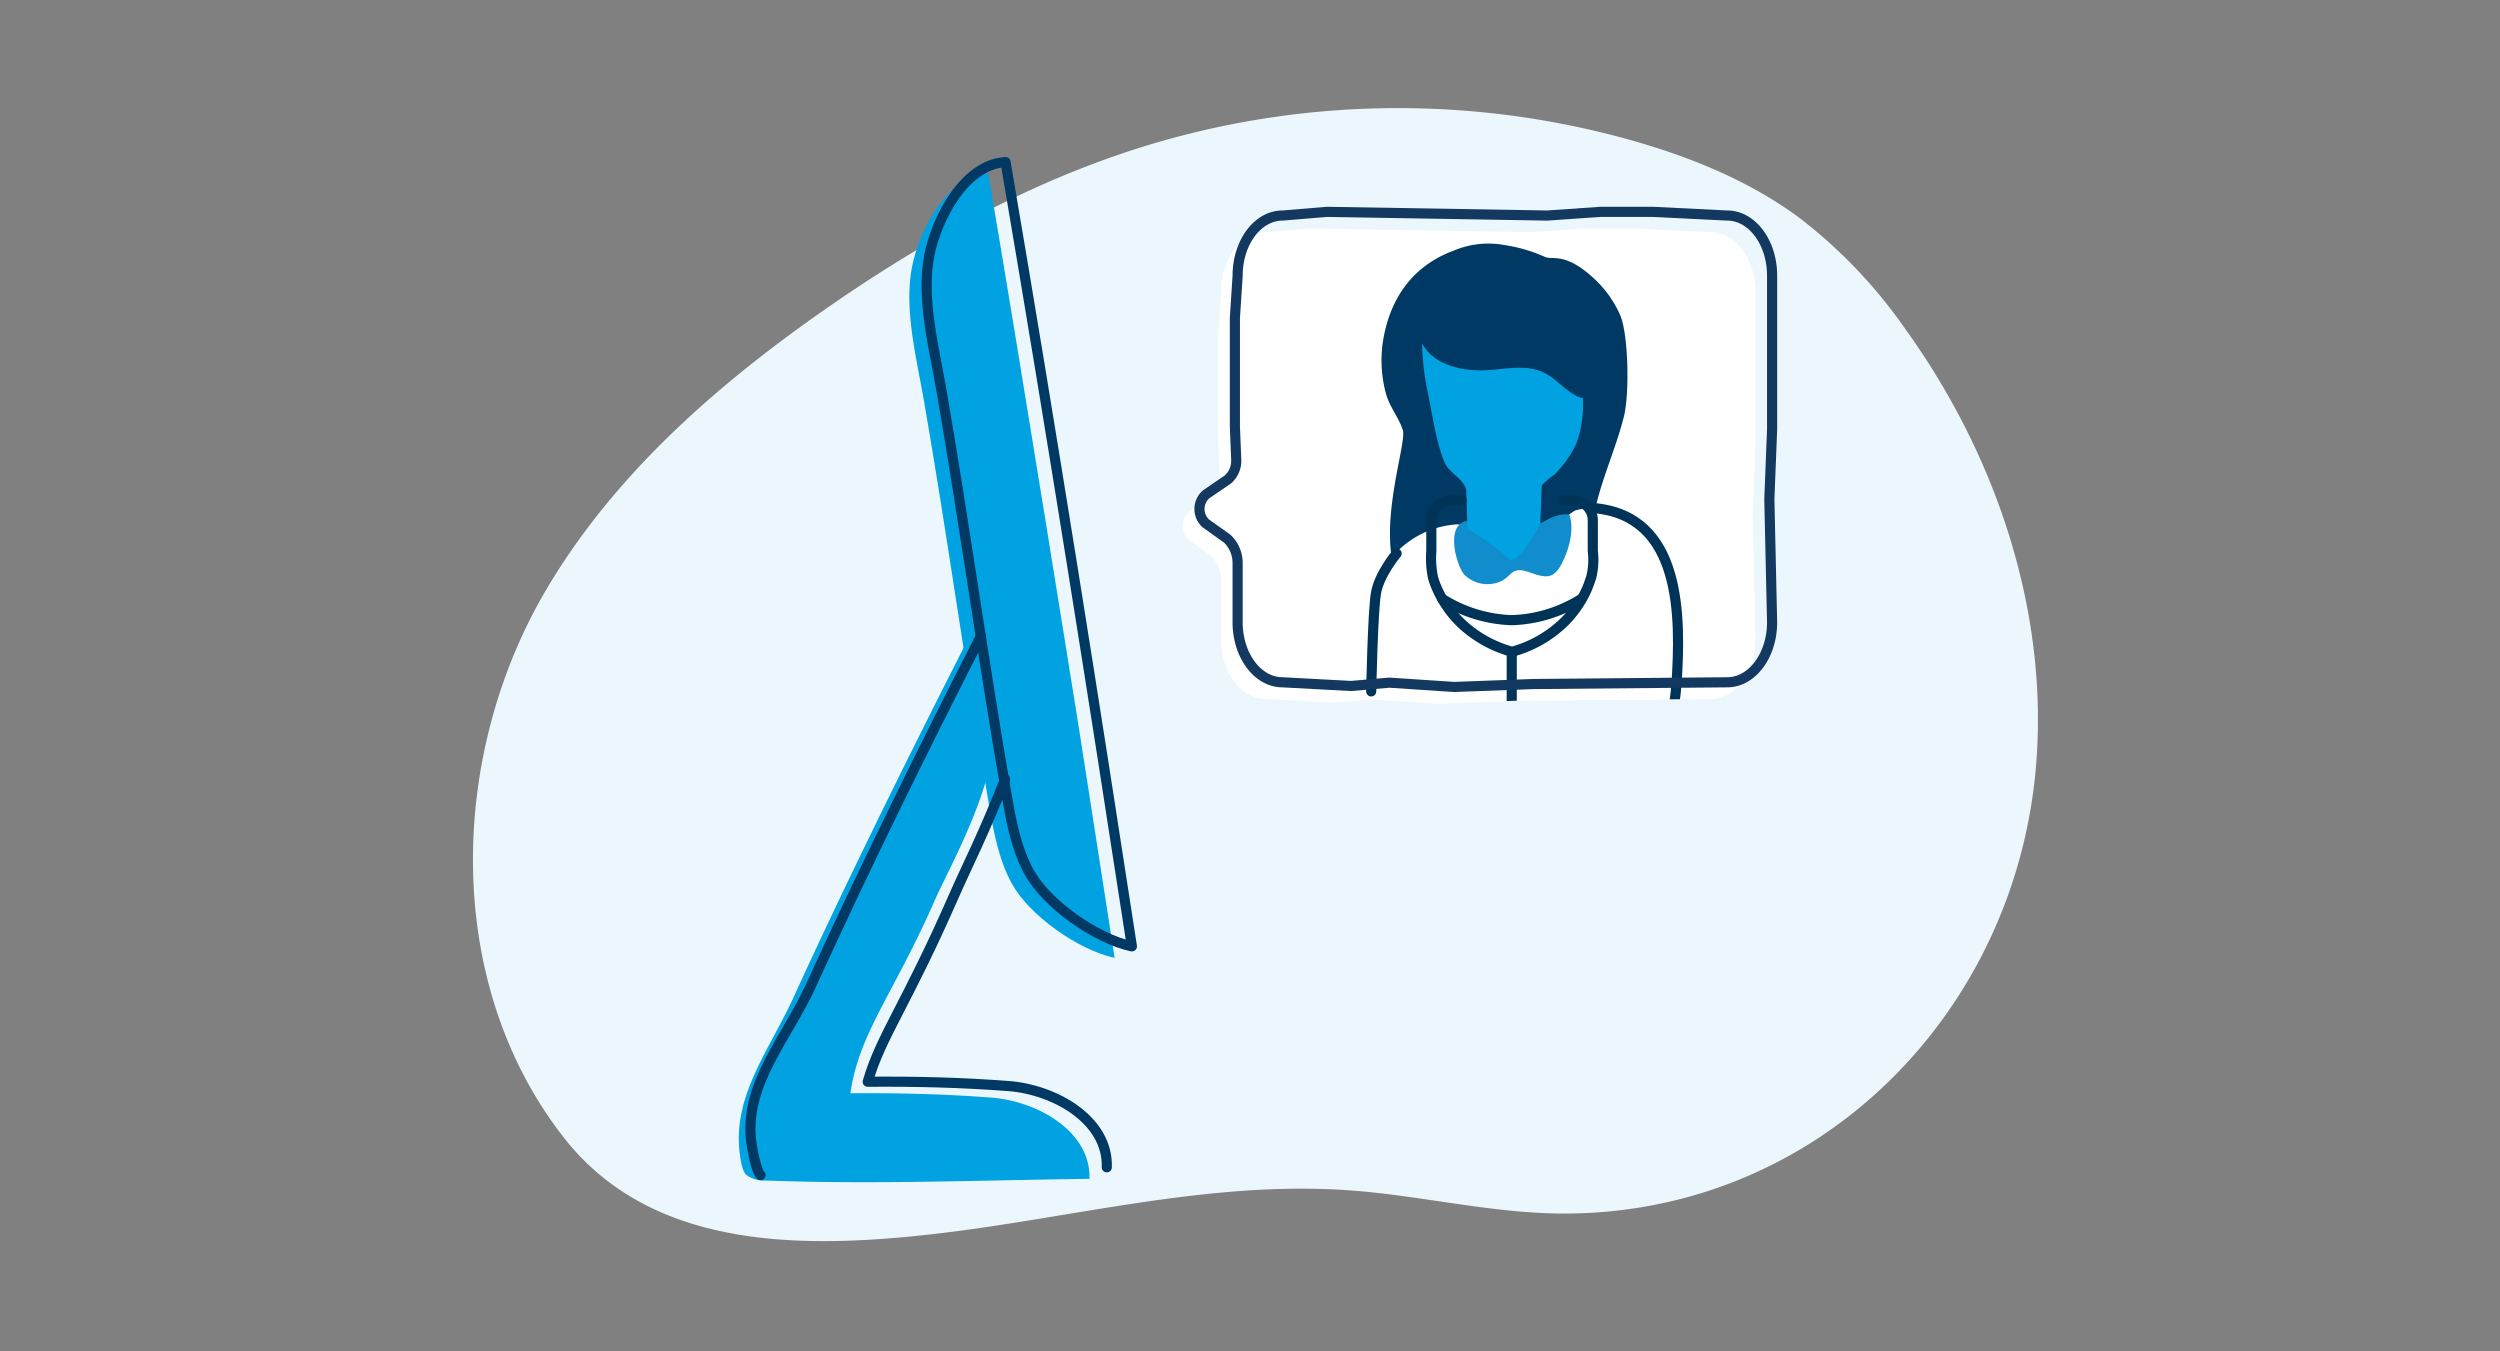 <svg xmlns="http://www.w3.org/2000/svg" xmlns:xlink="http://www.w3.org/1999/xlink" width="370" height="200" viewBox="0 0 370 200"><rect x="0" y="0" width="370" height="200" fill="#808080" stroke="none"/><defs><style>.a,.d,.h,.j,.l{fill:none;}.b{fill:#ebf7fd;opacity:0.999;isolation:isolate;}.c{fill:#00a2e2;}.d{stroke:#003963;}.d,.h,.j,.l{stroke-linecap:round;stroke-linejoin:round;}.d,.h,.l{stroke-width:1.5px;}.e{fill:#fff;}.f{clip-path:url(#a);}.g{fill:#003963;}.h,.j{stroke:#003358;}.i{fill:#118dcd;}.j{stroke-width:2.5px;}.k{fill:#36a244;}.l{stroke:#133960;}</style><clipPath id="a"><path class="a" d="M315.824,1405.157l-.408,6.3v16.007l.2,4.963a3.677,3.677,0,0,1-1.212,2.883l-3.269,2.238a2.9,2.9,0,0,0-.211,4.1c.051.056.1.111.159.163l3.188,2.273a4.948,4.948,0,0,1,1.55,3.594v8.791c0,4.907,2.971,8.885,6.641,8.885l10.159.545,5.639-.492,9.606.637,11.7-.433,28.718-.257c3.666,0,6.64-3.978,6.64-8.885l-.408-18.183.408-10.338v-22.787c0-4.907-2.974-8.885-6.64-8.885l-10.97-.546h-7.8l-7.855.546-32.629-.546-6.561.546c-3.668,0-6.642,3.978-6.642,8.885"/></clipPath></defs><g transform="translate(-129 -1192)"><g transform="translate(81 822)"><path class="a" d="M0,0H370V200H0Z" transform="translate(48 370)"/><g transform="translate(-87.115 -991.906)"><path class="b" d="M417.209,1410.754a73.926,73.926,0,0,0-15.793-16.615c-7.4-5.467-16.069-8.987-24.92-11.488a127.645,127.645,0,0,0-70.523.45c-17.777,5.269-34.217,14.389-49.393,25.041-15.971,11.21-30.957,24.489-40.8,41.338-14.258,24.41-15.076,57.94,2.775,80.78,12.726,16.283,34.331,16.47,53.3,14.443,20.943-2.239,41.7-8.138,62.917-6.631,10.7.76,21.237,3.457,31.959,3.439,37.492-.062,66.666-29.6,69.716-66.254,1.882-22.614-5.733-45.459-18.856-63.972Z"/><path class="c" d="M270.093,1401.4c-1.237,6.333.716,13.714,1.813,20.072,3.47,20.088,6.087,39.322,9.557,59.409.694,4.016,1.415,8.112,3.348,11.7,2.591,4.808,9.923,9.948,15.266,11.087-1.707-11.093-5.268-33.894-5.268-33.894s-8.505-53.293-13.431-82.178C275.271,1387.933,271.146,1396.009,270.093,1401.4Z"/><path class="c" d="M252.6,1509.424c-3.542,7.771-9.038,14.566-8.021,23.045.109.905.332,2.716,1,3.333a4.472,4.472,0,0,0,2.938.822c15.937.6,31.89-.053,47.838-.25.233-6.964-7.62-11.5-14.567-12.026s-13.645-.694-20.815-.636c1.27-8.946,6.389-14.635,12.528-28.65,1.72-3.928,7.267-13.75,8.514-21.956,1.015-6.662,1.356-16.148-2.756-18.31C270.815,1471.3,260.541,1492.01,252.6,1509.424Z"/><path class="d" d="M272.652,1399.7c-1.237,6.333.715,13.714,1.813,20.072,3.469,20.088,6.086,39.322,9.558,59.409.693,4.015,1.414,8.112,3.347,11.7,2.592,4.808,9.924,9.948,15.267,11.087-5.689-36.977-11.662-74.807-18.7-116.072C277.831,1386.226,273.706,1394.3,272.652,1399.7Z"/><path class="d" d="M298.92,1534.667c.232-6.964-7.619-11.5-14.567-12.027s-13.645-.694-20.816-.636c1.98-6.813,5.655-11.286,12.789-27.577,1.72-3.928,4.693-9.813,7.538-17.208"/><path class="d" d="M280.307,1456.028c-8.448,16.51-17.209,34.275-25.145,51.689-3.542,7.771-9.891,14.566-8.875,23.045.109.9.71,4.434,1.381,5.051"/><path class="e" d="M315.824,1405.157l-.408,6.3v16.007l.2,4.963a3.677,3.677,0,0,1-1.212,2.883l-3.269,2.238a2.9,2.9,0,0,0-.211,4.1c.051.056.1.111.159.163l3.188,2.273a4.948,4.948,0,0,1,1.55,3.594v8.791c0,4.907,2.971,8.885,6.641,8.885l10.159.545,5.639-.492,9.606.637,11.7-.433,28.718-.257c3.666,0,6.64-3.978,6.64-8.885l-.408-18.183.408-10.338v-22.787c0-4.907-2.974-8.885-6.64-8.885l-10.97-.546h-7.8l-7.855.546-32.629-.546-6.561.546c-3.668,0-6.642,3.978-6.642,8.885"/><g class="f"><path class="g" d="M340.073,1410.96c1.5-6.544,5.444-10.2,10.146-11.943a13.2,13.2,0,0,1,7.574-.844,23.191,23.191,0,0,1,5.979,1.756c1.12.505,2.914-.733,7.058,3.019a16.255,16.255,0,0,1,4.078,5.617c1.2,2.793,1.4,11.514.548,14.973-1.623,6.566-5.549,13.781-4.475,19.33.705,3.645-3.688,6.115-7.434,7.66-3.593,1.481-9.841,2.9-13.3.524-3.387-2.329-4.934-3.788-5.773-7.545-.547-2.448-1.772,6-2.666,3.656-2.864-7.517,1.541-19.619.928-21.591-.564-1.818-1.942-3.414-2.482-5.338a18.8,18.8,0,0,1-.18-9.274"/><path class="e" d="M370.726,1437.083a9.134,9.134,0,0,0-2.485.379,6.21,6.21,0,0,0-1.933,1.662c-.973,1.248-2.811,2.915-6.154,6.329-1.091,1.114-2.186.96-2.749.057,0,0-4.291-6.2-6.767-5.989a13.643,13.643,0,0,0-8.824,4.1,11.565,11.565,0,0,0-3.029,6.148c-.672,4.194-1.879,25.625,1.851,28.64,9,7.274,19.745-.988,31.533-1.562,1.921-.095,5.035-.1,6.619-1.416,2.934-2.44,4.213-8.648,4.449-12.29.637-9.848.895-25.131-12.511-26.062"/><path class="h" d="M372.169,1476.851c1.921-.095,5.035-.1,6.619-1.416,2.934-2.44,4.213-8.648,4.449-12.29.637-9.848.895-25.131-12.511-26.062"/><path class="i" d="M350.708,1440.085a2.011,2.011,0,0,1,.28-.4c1.946-2.161,5.648,1.187,7.8,1.28,3.024.131,5.5-3.332,8.593-2.9.764,2.207-.047,5.093-1.042,7.093-1.283,2.577-2.445,2.293-4.929,1.43-3.018-1.048-2.356.987-4.968,1.627a4.868,4.868,0,0,1-4.63-1.279C350.764,1445.6,349.753,1441.876,350.708,1440.085Z"/><path class="j" d="M354.186,1434.943a6.97,6.97,0,0,0,3.433,1.047c1.707.012,3.226-1.031,4.859-1.518"/><path class="c" d="M368.434,1420.5c-2.121-1.074-3.337-3.072-5.7-3.8-2.8-.859-5.594.024-8.453.021-3.258,0-7.11-.951-8.69-3.989a37.956,37.956,0,0,0,.914,7.634c.622,3.018,1.234,7.52,2.544,10.228.653,1.35,3.031,2.428,3.081,4.08,0,.014.166,5.519.166,5.519s4.508,2.643,5.912,4.325,4.869-5.038,4.869-5.038l.227-5.759a17.376,17.376,0,0,1,1.917-1.63,15.968,15.968,0,0,0,3.213-4.578,17.244,17.244,0,0,0,.953-6.7A3.015,3.015,0,0,1,368.434,1420.5Z"/><path class="h" d="M366.367,1435.971h1.493a2.925,2.925,0,0,1,2.987,2.986v4.481a10.818,10.818,0,0,1-.239,3.939c-.213.59-.4,1.181-.656,1.756a16.093,16.093,0,0,1-3.254,4.757,17.791,17.791,0,0,1-7.8,4.478,17.848,17.848,0,0,1-7.575-4.26,16.089,16.089,0,0,1-3.4-4.811,12.956,12.956,0,0,1-.7-1.816,13.992,13.992,0,0,1-.27-4.043v-4.481a2.924,2.924,0,0,1,2.986-2.986h1.493"/><path class="h" d="M369.17,1450.53a20.5,20.5,0,0,1-10.273,3.158h-.059a20.5,20.5,0,0,1-10.273-3.158"/><path class="h" d="M358.9,1458.726c-.037,0-.053.012-.049.048v16.908"/><circle class="k" cx="2.24" cy="2.24" r="2.24" transform="translate(356.61 1473.463)"/><circle class="h" cx="0.846" cy="0.846" r="0.846" transform="translate(358.004 1474.857)"/><path class="h" d="M341.813,1443.827s-2.588,3.059-3.059,5.882-.7,14.527-.7,14.527"/></g><path class="l" d="M318.286,1402.695l-.408,6.3V1425l.2,4.963a3.677,3.677,0,0,1-1.214,2.882l-3.268,2.239a2.9,2.9,0,0,0-.21,4.1c.051.056.1.111.159.163l3.188,2.273a4.943,4.943,0,0,1,1.549,3.594V1454c0,4.907,2.972,8.885,6.641,8.885l10.159.545,5.639-.492,9.607.637,11.7-.433,28.717-.257c3.667,0,6.641-3.978,6.641-8.885l-.409-18.183.409-10.339v-22.786c0-4.907-2.974-8.885-6.641-8.885l-10.968-.546h-7.806l-7.856.546-32.628-.546-6.561.546C321.259,1393.81,318.286,1397.788,318.286,1402.695Z"/></g></g></g></svg>